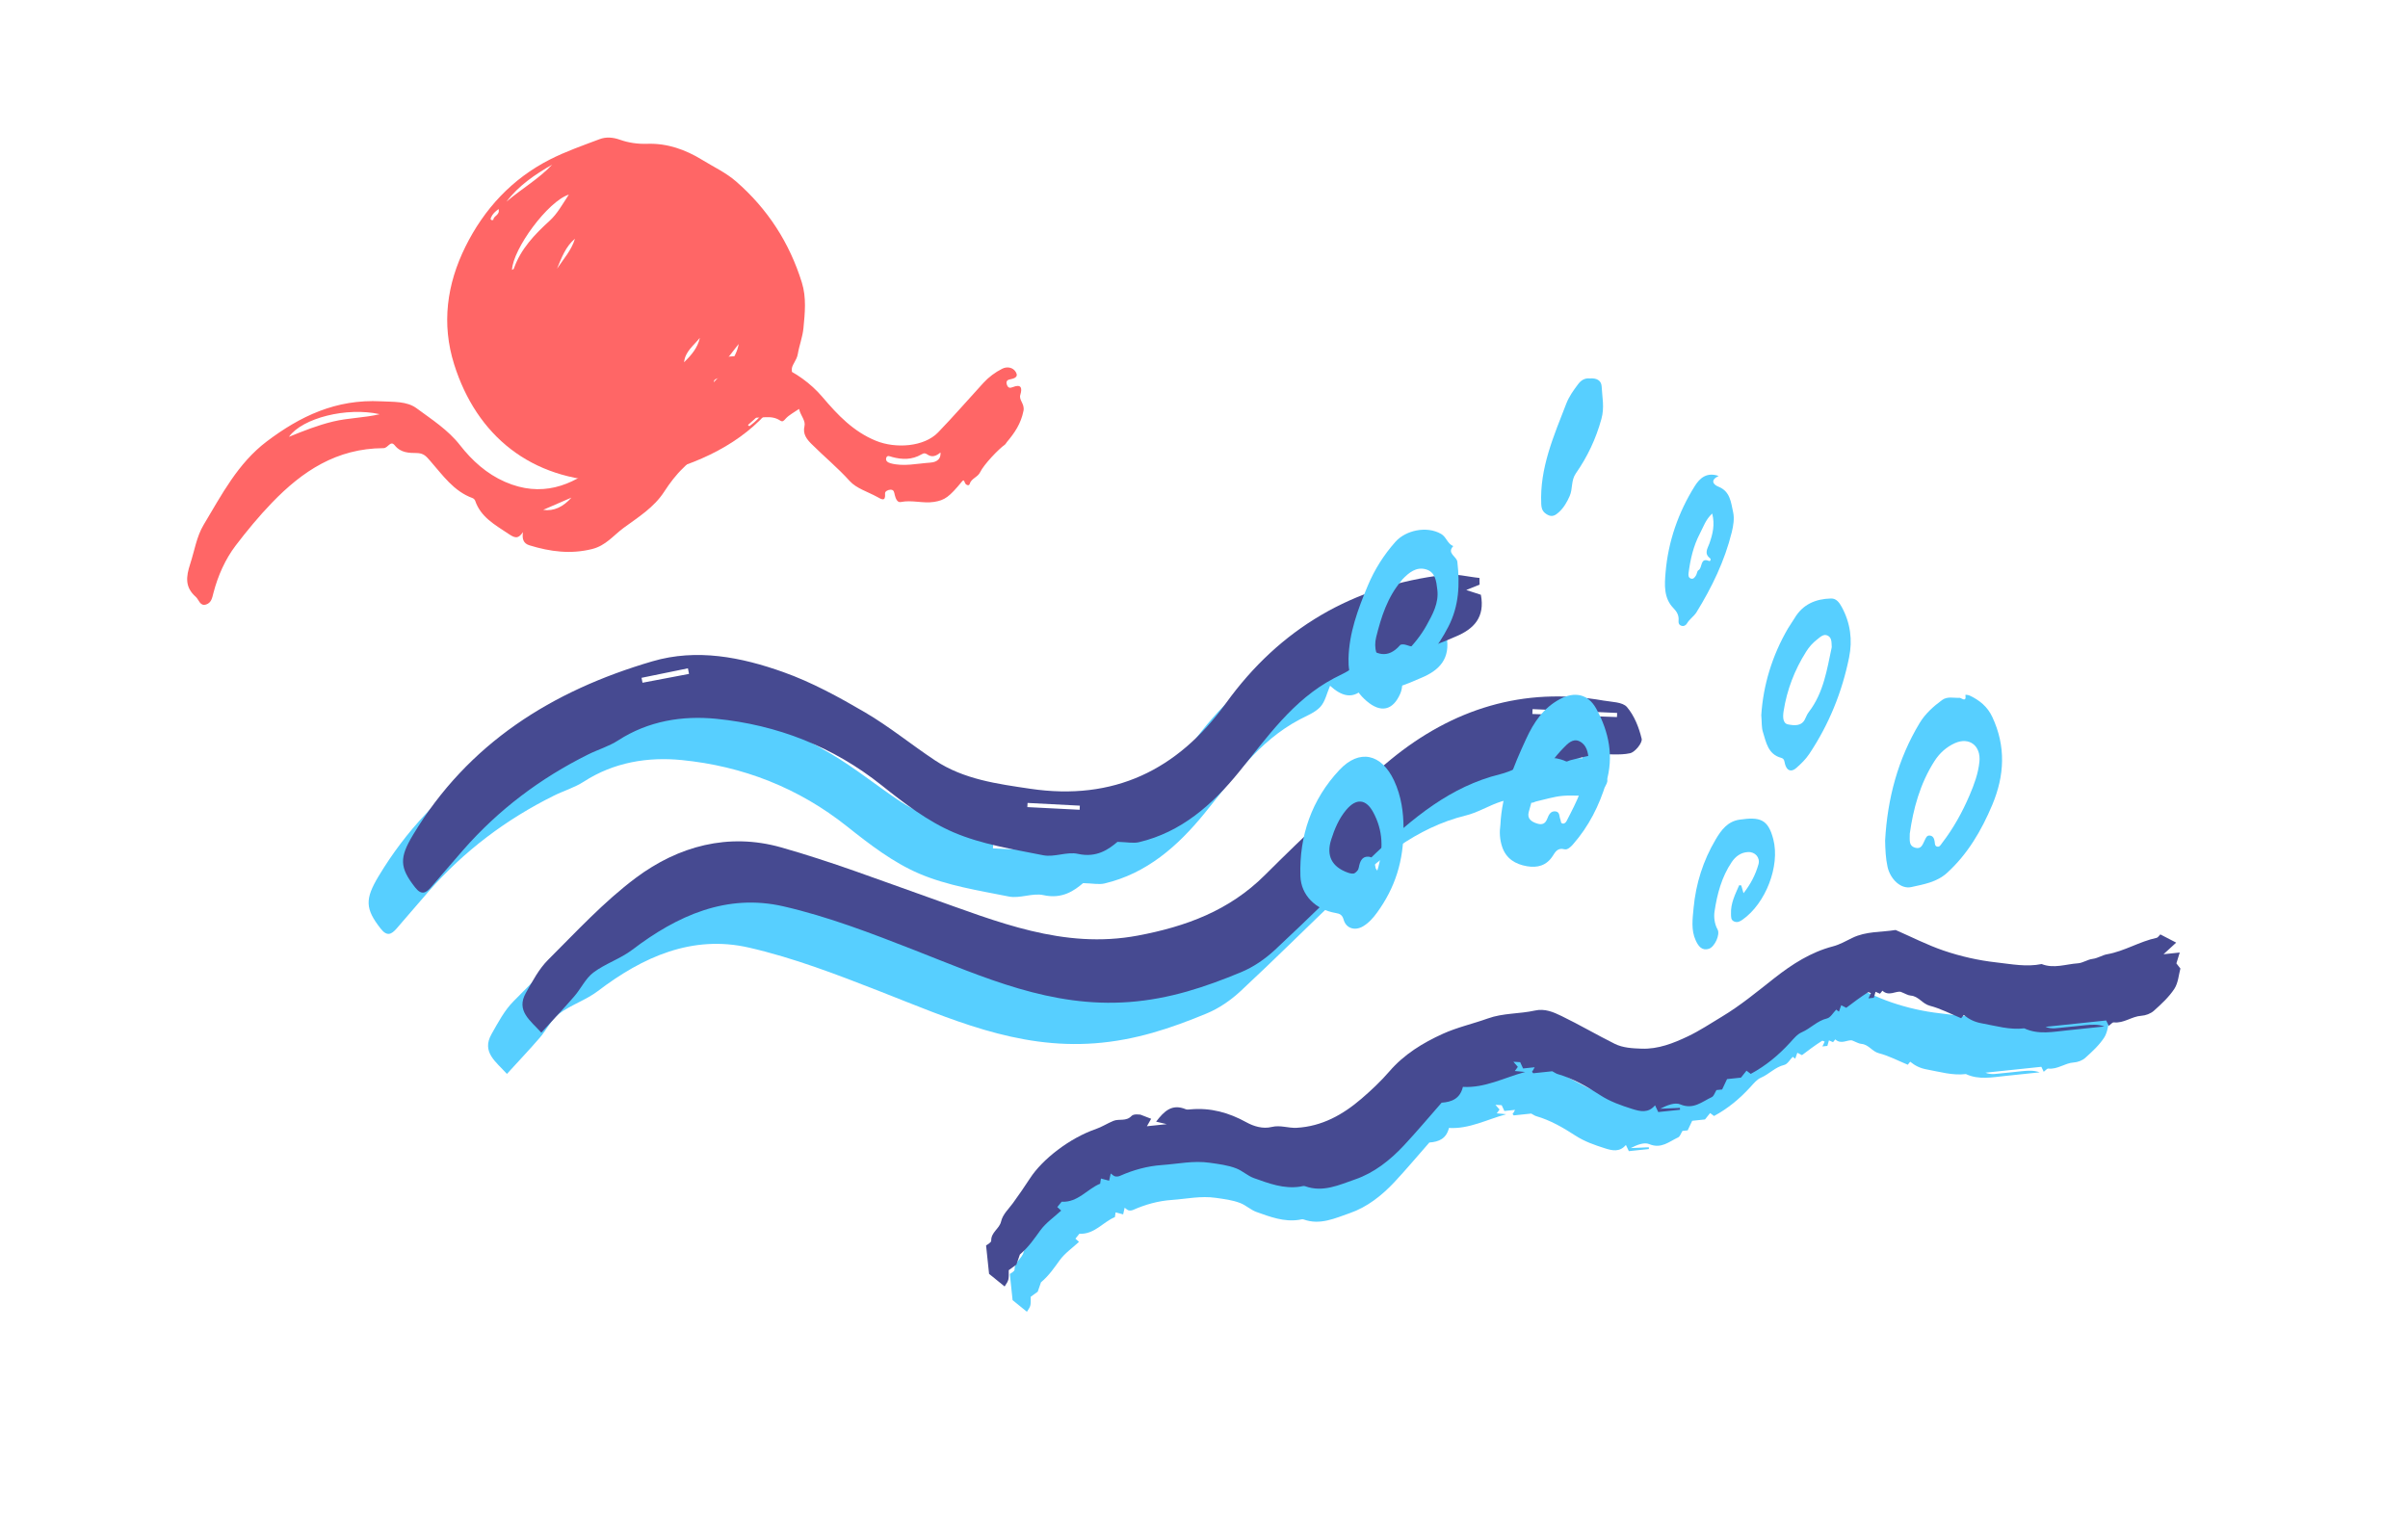 <svg xmlns="http://www.w3.org/2000/svg" width="350" height="220" viewBox="0 0 350 220">
    <g fill="none" fill-rule="evenodd">
        <g>
            <g>
                <g>
                    <path fill="#57CFFF" d="M197.517 83.324l-.158-.578-11.864 3.27c.064.227.127.455.189.683l11.833-3.375M63.004 175.268c-2.048-1.19-4.527-1.86-3.917-4.818.388-1.88.716-3.86 1.575-5.54 2.654-5.19 5.115-10.563 8.46-15.297 4.443-6.285 10.75-10.417 18.68-10.727 7.567-.297 15.166.097 22.749.29 10.416.262 20.875 1.17 30.562-4.126 6.215-3.398 11.494-7.529 14.83-14.05 3.77-7.373 7.755-14.678 12.22-21.649 6.225-9.716 15.009-16.046 26.753-17.7 1.189-.168 2.7-.67 3.534-.16 1.41.862 2.587 2.294 3.462 3.73.306.5-.313 2.136-.952 2.513-1.366.809-3.061 1.044-4.545 1.688-1.178.51-2.244 1.278-3.356 1.937-.206.121-.414.4-.595.38-3.962-.441-5.754 3.018-8.502 4.719-6.351 3.932-10.152 10.036-13.596 16.381-3.253 5.993-6.348 12.07-9.663 18.028-.945 1.699-2.205 3.35-3.68 4.609-4.279 3.66-8.659 6.91-14.117 9.149-10.585 4.34-21.216 3.11-32.012 2.475-6.686-.393-13.454-.76-20.098-.168-8.433.75-14.276 6.058-18.948 12.802-1.23 1.774-3.097 3.108-4.34 4.875-.824 1.17-.994 2.78-1.572 4.146-.9 2.136-1.898 4.232-2.932 6.513" transform="translate(-165 -1523) translate(165 1523) translate(21.897 4) rotate(18 130.493 128.268)"/>
                    <path fill="#57CFFF" d="M66.029 114.442c.118.212.238.425.355.637l6.032-3.31-.401-.722-5.986 3.395m58.982-.04l.158.586 7.347-1.98c-.053-.193-.105-.384-.156-.577l-7.349 1.972m52.68-50.489l-1.6 1.349h2.235c1.59 2.904.584 5.028-1.592 6.896-1.897 1.627-3.652 3.48-6.46 3.393-.29-.01-.773.109-.853.3-1.067 2.526-2.936 2.42-4.954 1.512-.117 1.198.036 2.417-.402 3.365-.472 1.02-1.467 1.818-2.287 2.662-4.738 4.881-6.587 11.196-8.963 17.314-2.185 5.625-5.232 10.833-10.65 14.125-.71.43-1.63.514-2.976.913-.873 1.421-2.161 3.18-4.933 3.44-1.612.152-3.097 1.555-4.716 1.746-4.456.525-9.003 1.26-13.42.864-4.095-.368-8.171-1.814-12.071-3.275-8.484-3.177-17.156-3.663-25.853-1.765-4.83 1.055-9.308 3.349-12.595 7.4-.995 1.226-2.353 2.151-3.493 3.267-5.551 5.433-9.924 11.68-12.99 18.817-.947 2.202-1.848 4.424-2.79 6.63-.444 1.036-.95 1.551-2.19.718-3.054-2.05-3.516-3.39-2.642-7.164 3.505-15.152 12.741-26.178 25.29-34.746 5.56-3.797 12.08-4.571 18.582-4.391 4.386.122 8.796.954 13.101 1.896 4.014.878 7.883 2.394 11.851 3.498 4.824 1.34 9.638.449 14.424-.357 12.07-2.034 19.539-9.172 23.22-20.645 4.083-12.723 12.285-21.927 24.447-27.543 1.507-.695 3.302-.77 4.963-1.133l.316.914" transform="translate(-165 -1523) translate(165 1523) translate(21.897 4) rotate(18 110.103 108.5)"/>
                    <path fill="#464A91" d="M202.517 77.324l-.158-.578-11.864 3.27c.064.227.127.455.189.683l11.833-3.375M68.004 169.268c-2.048-1.19-4.527-1.86-3.917-4.818.388-1.88.716-3.86 1.575-5.54 2.654-5.19 5.115-10.563 8.46-15.297 4.443-6.285 10.75-10.417 18.68-10.727 7.567-.297 15.166.097 22.749.29 10.416.262 20.875 1.17 30.562-4.126 6.215-3.398 11.494-7.529 14.83-14.05 3.77-7.373 7.755-14.678 12.22-21.649 6.225-9.716 15.009-16.046 26.753-17.7 1.189-.168 2.7-.67 3.534-.16 1.41.862 2.587 2.294 3.462 3.73.306.5-.313 2.136-.952 2.513-1.366.809-3.061 1.044-4.545 1.688-1.178.51-2.244 1.278-3.356 1.937-.206.121-.414.4-.595.38-3.962-.441-5.754 3.018-8.502 4.719-6.351 3.932-10.152 10.036-13.596 16.381-3.253 5.993-6.348 12.07-9.663 18.028-.945 1.699-2.205 3.35-3.68 4.609-4.279 3.66-8.659 6.91-14.117 9.149-10.585 4.34-21.216 3.11-32.012 2.475-6.686-.393-13.454-.76-20.098-.168-8.433.75-14.276 6.058-18.948 12.802-1.23 1.774-3.097 3.108-4.34 4.875-.824 1.17-.994 2.78-1.572 4.146-.9 2.136-1.898 4.232-2.932 6.513" transform="translate(-165 -1523) translate(165 1523) translate(21.897 4) rotate(18 135.493 122.268)"/>
                    <path fill="#464A91" d="M71.029 108.442c.118.212.238.425.355.637l6.032-3.31-.401-.722-5.986 3.395m58.982-.04l.158.586 7.347-1.98c-.053-.193-.105-.384-.156-.577l-7.349 1.972m52.68-50.489l-1.6 1.349h2.235c1.59 2.904.584 5.028-1.592 6.896-1.897 1.627-3.652 3.48-6.46 3.393-.29-.01-.773.109-.853.3-1.067 2.526-2.936 2.42-4.954 1.512-.117 1.198.036 2.417-.402 3.365-.472 1.02-1.467 1.818-2.287 2.662-4.738 4.881-6.587 11.196-8.963 17.314-2.185 5.625-5.232 10.833-10.65 14.125-.71.43-1.63.514-2.976.913-.873 1.421-2.161 3.18-4.933 3.44-1.612.152-3.097 1.555-4.716 1.746-4.456.525-9.003 1.26-13.42.864-4.095-.368-8.171-1.814-12.071-3.275-8.484-3.177-17.156-3.663-25.853-1.765-4.83 1.055-9.308 3.349-12.595 7.4-.995 1.226-2.353 2.151-3.493 3.267-5.551 5.433-9.924 11.68-12.99 18.817-.947 2.202-1.848 4.424-2.79 6.63-.444 1.036-.95 1.551-2.19.718-3.054-2.05-3.516-3.39-2.642-7.164 3.505-15.152 12.741-26.178 25.29-34.746 5.56-3.797 12.08-4.571 18.582-4.391 4.386.122 8.796.954 13.101 1.896 4.014.878 7.883 2.394 11.851 3.498 4.824 1.34 9.638.449 14.424-.357 12.07-2.034 19.539-9.172 23.22-20.645 4.083-12.723 12.285-21.927 24.447-27.543 1.507-.695 3.302-.77 4.963-1.133l.316.914" transform="translate(-165 -1523) translate(165 1523) translate(21.897 4) rotate(18 115.103 102.5)"/>
                    <path fill="#57CFFF" d="M248.69 143.465c2.06 1.168 4.003 2.44 6.086 3.405 2.2 1.02 4.504 1.804 6.9 2.33 1.98.433 3.914 1.048 5.977.843 1.552.818 3.225.35 4.84.41.663.024 1.333-.369 2.002-.38.722-.014 1.368-.372 2.006-.415 2.362-.159 4.499-1.254 6.829-1.492.17-.018.321-.235.543-.406l1.992 1.314-1.848 1.37h2.185l-.599 1.397.46.744c-.308.788-.483 1.875-1.084 2.613-.838 1.026-1.95 1.852-3.036 2.639-.463.336-1.16.515-1.74.49-1.287-.052-2.439.783-3.754.495-.192-.043-.457.241-.722.395l-.266-.756h-8.17c.808.44 1.659.311 2.492.332.945.022 1.892-.002 2.838.006.84.008 1.68.03 2.517.436-1.647 0-3.295.009-4.943-.002-1.958-.013-3.955.212-5.753-.87-1.966.03-3.74-.725-5.584-1.262-.945-.274-1.635-.716-2.28-1.368l-.395.4c-1.305-.706-2.586-1.574-3.996-2.1-.973-.363-1.355-1.428-2.394-1.62-.38-.07-.722-.35-1.287-.642-.634-.209-1.659.477-2.416-.407l-.37.37c-.172-.097-.363-.208-.564-.323l-.313.778h-.723l.4-.662c-.122-.056-.283-.194-.36-.156-.546.267-1.08.563-1.608.864-.474.27-.939.557-1.517.902l-.636-.414-.393.823-.333-.307c-.447.363-.867.982-1.356 1.045-1.342.173-2.319 1.105-3.552 1.488-.624.193-1.164.74-1.68 1.198-1.71 1.519-3.582 2.766-5.69 3.63l-.52-.486-.836.846h-1.873l-.797 1.314h-.766c-.25.317-.424.77-.72.872-1.372.472-2.626 1.444-4.287.53-.707-.388-1.805-.064-2.73.296l2.624.16-.01.254h-2.932l-.33-.94c-1.027.987-2.078.605-3.1.16-1.436-.63-2.826-1.277-4.088-2.301-1.631-1.324-3.362-2.583-5.35-3.388-.19-.076-.347-.227-.671-.446h-2.556c-.084-.129-.154-.194-.142-.23.021-.062.1-.101.145-.158.074-.098.14-.202.27-.392h-1.563l-.298-.88-.897-.148.52.743-.46.507 1.367.272c-2.86.458-5.596 1.598-8.5 1.115-.527 1.49-1.634 1.86-3.054 1.808-1.856 1.713-3.707 3.507-5.651 5.192-2.028 1.756-4.334 3.209-6.921 3.808-2.181.505-4.489 1.332-6.782.206-.177-.087-.431-.02-.65-.01-2.215.108-4.126-.865-6.032-1.777-.798-.381-1.418-1.128-2.207-1.535-1.084-.56-2.276-.827-3.47-1.13-2.138-.542-4.26-.29-6.386-.364-1.963-.07-3.882.25-5.754.856-.198.064-.453.063-.646-.006-.188-.068-.33-.264-.539-.443l-.315.939-1.06-.404-.178.677c-1.77.508-3.219 2.21-5.384 1.865l-.646.647.465.521c-1.037.776-2.214 1.416-3.061 2.355-.901.998-1.735 2.016-3.048 2.916l-.61 1.303-1.092.628c-.122 1.32-.122 1.32-.779 2.111l-1.893-1.898v-3.825c.094-.067.729-.29.751-.566.094-1.126 1.253-1.467 1.572-2.39.339-.981 1.183-1.566 1.842-2.301.897-1.003 1.78-2.02 2.624-3.068 1.904-2.36 5.842-4.804 9.43-5.632.848-.195 1.643-.608 2.483-.85.793-.227 1.663.297 2.477-.4.336-.288 1.123-.048 1.203-.048l1.365.7-.67.934h2.668l-1.378-.482c1.197-1.257 2.342-2.211 4.128-1.235.17.093.411.077.62.08 2.7.038 5.055.96 7.273 2.511.898.628 2.086 1.136 3.284.969 1.174-.164 2.2.404 3.315.46 3.386.167 6.326-1.092 9.032-2.962 1.434-.992 2.839-2.06 4.107-3.253 2.203-2.073 4.849-3.324 7.637-4.254 2.005-.668 4.147-.91 6.198-1.413 2.148-.526 4.27-.153 6.382-.395 1.37-.158 2.451.465 3.48 1.105 2.272 1.412 4.43 3.006 6.688 4.443 1.04.66 2.298.848 3.498 1.02 2.198.313 4.31-.276 6.347-.996 1.643-.579 3.204-1.4 4.79-2.14 2.66-1.24 5.089-2.865 7.57-4.423 2.5-1.57 5.181-2.93 8.201-3.386.923-.14 1.813-.533 2.7-.857 1.94-.71 3.945-.334 5.871-.446" transform="translate(-165 -1523) translate(165 1523) translate(21.897 4) rotate(-6 204.702 160.963)"/>
                    <path fill="#464A91" d="M255.872 136.077c2.237 1.269 4.346 2.65 6.608 3.698 2.388 1.107 4.891 1.958 7.494 2.528 2.149.471 4.25 1.138 6.489.916 1.686.888 3.502.38 5.256.446.72.026 1.447-.401 2.174-.414.784-.014 1.485-.404 2.178-.45 2.565-.172 4.885-1.362 7.415-1.62.186-.02.35-.255.59-.441l2.164 1.427-2.007 1.487h2.372l-.65 1.517.5.808c-.335.855-.525 2.035-1.178 2.837-.91 1.114-2.118 2.01-3.297 2.865-.502.365-1.259.56-1.888.533-1.399-.058-2.65.85-4.078.536-.208-.046-.495.263-.784.429l-.289-.82h-8.871c.877.478 1.801.337 2.706.36 1.026.024 2.055-.002 3.082.007.912.008 1.825.033 2.733.473-1.788 0-3.578.01-5.368-.003-2.125-.013-4.294.23-6.247-.943-2.135.032-4.061-.789-6.064-1.37-1.026-.298-1.775-.778-2.475-1.486l-.429.433c-1.417-.766-2.809-1.707-4.339-2.279-1.057-.394-1.472-1.55-2.6-1.758-.413-.076-.784-.382-1.397-.698-.689-.226-1.802.518-2.624-.442l-.402.403-.612-.352-.34.845h-.785l.435-.719c-.133-.06-.308-.21-.392-.17-.593.29-1.172.612-1.746.939-.515.292-1.02.604-1.647.979l-.691-.449c-.129.27-.276.576-.426.893l-.362-.333c-.486.394-.941 1.066-1.473 1.135-1.457.187-2.518 1.2-3.856 1.615-.679.21-1.265.804-1.824 1.3-1.858 1.65-3.891 3.004-6.18 3.941l-.564-.527c-.274.276-.55.558-.908.92h-2.034c-.295.484-.563.929-.866 1.425h-.83c-.273.344-.462.837-.783.947-1.49.513-2.852 1.568-4.655.576-.768-.421-1.96-.07-2.965.32l2.85.175-.012.275h-3.183l-.36-1.02c-1.114 1.07-2.255.656-3.365.173-1.56-.682-3.069-1.386-4.439-2.498-1.771-1.438-3.65-2.805-5.81-3.678-.205-.083-.376-.247-.728-.485h-2.775c-.092-.14-.168-.21-.155-.248.023-.068.11-.11.157-.173.081-.106.153-.22.293-.425h-1.697l-.323-.955-.974-.162.565.807-.499.55 1.483.296c-3.105.498-6.076 1.735-9.23 1.211-.571 1.617-1.774 2.02-3.316 1.963-2.015 1.86-4.025 3.807-6.137 5.637-2.201 1.906-4.705 3.484-7.515 4.134-2.368.548-4.874 1.446-7.364.223-.192-.094-.468-.021-.705-.01-2.406.117-4.482-.94-6.551-1.93-.866-.414-1.54-1.224-2.397-1.666-1.176-.608-2.47-.898-3.768-1.227-2.321-.588-4.625-.314-6.934-.396-2.132-.074-4.216.273-6.248.93-.215.07-.492.069-.702-.006-.204-.074-.358-.287-.585-.48l-.342 1.018-1.152-.439-.193.736c-1.922.551-3.495 2.399-5.846 2.025l-.701.702.505.566c-1.127.842-2.404 1.537-3.325 2.557-.978 1.084-1.883 2.188-3.309 3.166l-.662 1.414-1.186.682c-.133 1.433-.133 1.433-.846 2.292l-2.056-2.06v-4.153c.102-.073.792-.316.816-.616.102-1.222 1.36-1.592 1.707-2.595.368-1.064 1.285-1.7 2-2.498.974-1.088 1.932-2.192 2.85-3.33 2.067-2.562 6.344-5.216 10.24-6.114.92-.212 1.783-.66 2.695-.923.861-.247 1.806.321 2.69-.436.366-.312 1.22-.051 1.306-.051l1.483.76-.728 1.014h2.898l-1.497-.524c1.3-1.364 2.544-2.4 4.482-1.34.186.101.447.083.674.086 2.933.042 5.489 1.043 7.897 2.727.976.682 2.266 1.233 3.566 1.052 1.276-.178 2.39.439 3.6.5 3.678.181 6.87-1.186 9.808-3.217 1.557-1.076 3.083-2.236 4.46-3.531 2.393-2.25 5.265-3.609 8.293-4.619 2.177-.725 4.503-.988 6.73-1.534 2.333-.571 4.636-.166 6.93-.43 1.488-.17 2.662.506 3.78 1.201 2.467 1.533 4.81 3.264 7.261 4.823 1.129.717 2.496.921 3.799 1.107 2.386.341 4.68-.298 6.892-1.08 1.785-.629 3.48-1.521 5.202-2.323 2.889-1.346 5.526-3.111 8.22-4.803 2.715-1.704 5.626-3.18 8.905-3.676 1.002-.152 1.969-.579 2.932-.93 2.106-.771 4.284-.363 6.376-.485" transform="translate(-165 -1523) translate(165 1523) translate(21.897 4) rotate(-6 208.105 155.075)"/>
                    <path fill="#57CFFF" d="M265.52 104.803c.003-.995.144-1.75-.751-2.024-.937-.287-1.114.465-1.426 1.082-.154.305-.286.734-.743.677-.473-.058-.628-.427-.696-.872-.041-.272-.006-.633-.338-.728-.385-.11-.538.249-.733.501-1.646 2.134-2.95 4.488-4.014 6.978-.658 1.54-1.245 3.13-1.421 4.828-.244 2.353 1.47 3.66 3.558 2.727 1.235-.552 2.228-1.448 2.963-2.592 2.114-3.291 3.104-7 3.602-10.577m3.582-.99c-.335 6.107-1.863 11.841-5.003 17.061-.832 1.383-2.008 2.429-3.273 3.361-.78.576-1.681.277-2.538.326-.263.015-1.03-.767-.857.408.01.073-.434.008-.645-.092-1.402-.668-2.556-1.592-3.258-3.09-2.006-4.27-1.791-8.528-.003-12.786 1.57-3.734 3.569-7.148 6.563-9.878 1.513-1.38 3.405-1.668 5.208-2.074 1.523-.343 3.057 1.156 3.453 2.94.278 1.253.323 2.532.353 3.824" transform="translate(-165 -1523) translate(165 1523) translate(21.897 4) rotate(180 260.603 111)"/>
                    <path fill="#57CFFF" d="M170.914 114.44c-.94 3.06-.84 5.842.596 8.492 1.063 1.962 2.486 2.053 3.934.321 1.059-1.265 1.683-2.761 2.176-4.316.74-2.334-.102-3.943-2.398-4.78-.923-.338-1.457-.12-1.633.805-.153.8-.455 1.545-1.34 1.507-.991-.042-.916-1.018-1.108-1.712-.01-.037-.046-.067-.227-.318m-3.808 6.336c-.071-4.915 1.251-8.868 3.83-12.417.565-.78 1.2-1.506 2.038-2.008 1.175-.706 2.472-.323 2.831.957.202.719.555.871 1.188.98 2.85.485 5.008 2.547 5.098 5.368.185 5.845-1.644 11.125-5.66 15.41-2.916 3.113-6.114 2.372-7.948-1.518-1.088-2.308-1.374-4.777-1.377-6.772" transform="translate(-165 -1523) translate(165 1523) translate(21.897 4) rotate(180 174.603 118.5)"/>
                    <path fill="#57CFFF" d="M199.202 112.61c.058.992.285 2.136 1.341 2.639.97.462 1.736-.385 2.354-1.021 2.546-2.62 4.128-5.778 5.012-9.29.23-.912-.34-1.36-1.141-1.628-.759-.254-1.256-.118-1.565.694-.198.52-.478 1.149-1.21 1.045-.638-.09-.508-.756-.69-1.178-.094-.214-.019-.54-.333-.591-.28-.046-.476.192-.582.396-1.45 2.794-2.876 5.599-3.186 8.935m12.82-9.498c-.21 4.474-1.91 8.512-3.754 12.505-1.094 2.366-2.48 4.464-4.897 5.756-2.127 1.138-4.103.754-5.282-1.396-1.855-3.383-2.582-6.97-1.436-10.768 1-3.315 2.527-6.351 4.837-8.973.354-.401.804-.812 1.245-.69.959.264 1.325-.414 1.662-.944.913-1.44 2.24-1.784 3.765-1.523 1.685.288 3.036 1.1 3.612 2.84.345 1.042.403 2.107.248 3.193" transform="translate(-165 -1523) translate(165 1523) translate(21.897 4) rotate(180 204.103 109.5)"/>
                    <path fill="#57CFFF" d="M184.728 78.991c-.37.357-.386.73-.457 1.082-.08.398-.373.623-.706.43-.82-.472-1.215.099-1.666.547-1.217 1.21-2.314 2.546-3.129 4.02-.884 1.596-1.819 3.245-1.58 5.205.149 1.218.264 2.557 1.651 2.96 1.421.413 2.495-.492 3.426-1.46.057-.058.093-.133.146-.195 2.03-2.388 2.937-5.284 3.665-8.2.392-1.574-.042-3.16-1.35-4.389m5.371 1.259c-.087 3.754-1.365 7.188-2.805 10.62-.993 2.368-2.323 4.462-4.021 6.375-1.487 1.675-4.532 2.344-6.623 1.148-.783-.448-.921-1.44-1.776-1.776.993-1.052-.507-1.491-.596-2.291-.364-3.247-.26-6.368 1.304-9.415 1.532-2.984 3.535-5.496 6.261-7.48.304-.22.383-.464.417-.807.047-.475.11-.971.296-1.406 1.066-2.501 2.848-2.909 4.927-1.113 1.883 1.627 2.685 3.718 2.616 6.145" transform="translate(-165 -1523) translate(165 1523) translate(21.897 4) rotate(180 182.103 86)"/>
                    <path fill="#57CFFF" d="M236.86 100.93c.05.634-.053 1.362.6 1.68.607.295 1.093-.24 1.546-.585.635-.483 1.155-1.088 1.578-1.757 1.681-2.662 2.79-5.54 3.275-8.653.123-.79.139-1.769-.644-1.918-.827-.157-2.015-.348-2.52.88-.142.343-.318.684-.542.978-2.113 2.781-2.598 6.112-3.294 9.375m10.244-9.888c-.274 4.294-1.55 8.614-3.89 12.622-.293.5-.648.964-.941 1.463-1.188 2.02-3.062 2.818-5.305 2.873-.775.018-1.207-.59-1.557-1.232-1.265-2.32-1.588-4.796-1.07-7.34 1.023-5.042 2.928-9.742 5.802-14.043.513-.769 1.173-1.4 1.849-2.004.763-.682 1.413-.424 1.672.579.088.343.063.742.546.874 1.927.525 2.184 2.256 2.662 3.776.206.656.144 1.394.232 2.432" transform="translate(-165 -1523) translate(165 1523) translate(21.897 4) rotate(180 240.603 95.5)"/>
                    <path fill="#57CFFF" d="M223.235 81.35c.962-.888 1.29-1.96 1.805-2.942.945-1.806 1.373-3.724 1.633-5.714.043-.331.026-.685-.353-.802-.37-.114-.562.205-.727.46-.15.232-.16.654-.347.748-.632.318-.204 1.927-1.554 1.353-.173-.073-.333.25-.128.408.897.687.325 1.44.08 2.136-.479 1.363-.823 2.723-.41 4.352m-.932 5.463c1.287-.624.76-1.272.013-1.566-1.704-.674-1.81-2.3-2.123-3.711-.2-.903-.031-1.958.197-2.885 1.033-4.197 2.893-8.021 5.13-11.65.368-.599 1.016-.988 1.385-1.628.16-.276.47-.455.816-.333.343.12.443.371.405.761-.07.728.235 1.277.751 1.804 1.422 1.449 1.289 3.396 1.138 5.173-.382 4.538-1.858 8.745-4.248 12.569-.727 1.164-1.742 2.058-3.464 1.466" transform="translate(-165 -1523) translate(165 1523) translate(21.897 4) rotate(180 225.103 76)"/>
                    <path fill="#57CFFF" d="M229.008 124.284l-.323-1.13c-1.043 1.325-1.745 2.698-2.17 4.193-.282.99.487 1.847 1.518 1.792 1.04-.054 1.808-.633 2.365-1.455 1.47-2.17 2.124-4.67 2.501-7.198.112-.753.023-1.772-.444-2.604-.404-.718.413-2.526 1.255-2.799 1.055-.34 1.556.425 1.915 1.197.708 1.52.46 3.17.316 4.735-.329 3.54-1.39 6.884-3.21 9.958-.81 1.368-1.74 2.626-3.466 2.875-2.94.423-4.147.113-4.91-2.852-1.008-3.905 1.127-9.324 4.446-11.667.368-.26.74-.48 1.217-.293.545.21.466.713.485 1.124.068 1.531-.615 2.836-1.193 4.168l-.302-.044" transform="translate(-165 -1523) translate(165 1523) translate(21.897 4) rotate(180 230.103 124.5)"/>
                    <path fill="#57CFFF" d="M204.015 70.99c-.962.08-1.666-.284-1.71-1.17-.074-1.564-.435-3.021.038-4.733.796-2.88 2.018-5.473 3.7-7.882.742-1.063.439-2.245.908-3.308.39-.885.85-1.693 1.572-2.355.468-.428.966-.75 1.633-.38.627.346.888.727.928 1.562.244 5.221-1.808 9.876-3.636 14.597-.404 1.044-1.05 1.942-1.723 2.836-.452.6-.998.905-1.71.832" transform="translate(-165 -1523) translate(165 1523) translate(21.897 4) rotate(180 206.603 61)"/>
                    <path fill="#F66" d="M50.57 26.389c-.516.38-.877.722-1.084 1.208-.056.133-.135.285.024.38.074.045.295-.001.296-.01.013-.613 1.004-.683.763-1.578m36.24 31.39l.217.18c.97-.705 1.777-1.56 2.408-2.583-.463.34-.834.77-1.24 1.165-.444.43-.922.827-1.384 1.239M59.06 35.07c.946-1.424 2.113-2.703 2.612-4.367-1.38 1.158-1.95 2.8-2.611 4.367m20.766 10.04c-.881 1.109-2.144 1.98-2.293 3.556 1.028-1.012 1.967-2.08 2.293-3.556M51.729 25.303c2.161-1.848 4.66-3.272 6.626-5.364-2.494 1.43-4.855 3.027-6.626 5.364m33.736 20.703l-6.007 7.726c3.841-3.265 5.705-5.702 6.007-7.726m-32.943-10.77c.103-.068.238-.106.264-.183 1.009-2.878 3.027-4.975 5.225-6.98 1.091-.995 1.815-2.334 2.771-3.786-3.05.981-8.127 7.894-8.26 10.95M66.788 66c-11.538-.197-19.41-6.687-22.67-17.021-1.87-5.93-1.058-11.682 1.634-17.12 2.72-5.491 6.777-9.876 12.3-12.684 2.306-1.173 4.779-2.03 7.208-2.947.948-.357 1.953-.27 2.95.085 1.265.45 2.611.636 3.943.591 2.952-.1 5.59.847 8.035 2.351 1.648 1.015 3.426 1.835 4.902 3.12 4.585 3.99 7.762 8.9 9.564 14.701.68 2.187.442 4.421.23 6.632-.122 1.274-.62 2.533-.82 3.755-.156.95-.932 1.64-.87 2.273.091.957-.3 1.563-.686 2.23-3.628 6.28-9.313 9.842-16.01 12.057-2.373.785-4.778 1.442-7.25 1.812-.955.143-1.933.133-2.46.165" transform="translate(-165 -1523) translate(165 1523) translate(21.897 4)"/>
                    <path fill="#F66" d="M61.677 74.579c1.347-.825 1.95-2.222 2-4l-2 4m10.945-33.772c-.049-.25-.272-.302-.602-.229-.785.175-3.294 2.724-3.394 3.49-.017.129.049.32.154.397.208.153.398.086.547-.138.743-1.113 1.896-1.892 2.851-2.831.19-.188.471-.292.444-.689m27.928-9.739c-.134.843-.494 1.367-1.235 1.448-.36.04-.546.104-.701.541-.54 1.514-1.67 2.413-3.024 3.038-.273.126-.777.213-.564.67.178.378.568.366.999.164 1.762-.824 2.939-2.427 4.31-3.743.308-.296 1.142-1.17.215-2.118M34.532 79.202c-4.35 2.263-8.244 7.626-7.988 11 1.058-2 2.12-3.98 3.494-5.839 1.351-1.83 3.154-3.34 4.494-5.161m46.202-39.764c-.238.877-.542 1.58-.58 2.294-.022.397.036.71-.426.761-1.703.186-2.359 1.74-3.685 2.424-1.59.82-2.02 2.206-2.419 3.828-.665 2.704.044 5.377-.268 8.067-.165 1.422-.085 2.967.097 4.435.34 2.719-.506 5.249-1.136 7.832-.435 1.784-.318 3.622-1.534 5.297-1.865 2.572-4.39 4.2-7.318 5.435-.851.358-1.42.01-1.957-.86.134 1.304-.426 1.429-1.493 1.547-2.332.256-4.61.725-6.766-.58-.135-.081-.38-.104-.53-.049-2.758 1.005-5.486.23-8.196-.185-.9-.138-1.454-.259-2.275.416-.78.64-1.73 1.447-3.117 1.168-1.002-.202-.479.92-1.004 1.365-5.196 4.4-6.878 10.142-7.315 16.49-.19 2.74-.166 5.49-.039 8.178.116 2.445.835 5 1.949 7.332.316.662.694 1.28.272 1.97-.494.806-1.268.139-1.852.125-2.132-.05-2.965-1.284-3.72-3.157-.746-1.856-1.84-3.627-2.156-5.61-.8-5.03-1.937-10.044-.758-15.18 1.358-5.912 3.74-11.201 8.982-15.143 1.455-1.093 2.838-2.433 4.604-2.541 2.732-.168 5.503-.536 8.275.053 2.796.593 5.646.701 8.435-.118 5.529-1.622 7.79-5.756 8.748-10.588.978-4.924.372-9.97.712-14.943.453-6.62 3.709-11.039 10.158-13.022 2.475-.76 5.148-1.005 7.84-.547 3.33.565 6.639.96 10.026-.135 2.943-.95 5.921-3.822 6.122-6.734.223-3.238.277-6.486.416-9.729.05-1.159.317-2.29.776-3.36.308-.714 1.058-1.159 1.81-.9.846.293.414.912.026 1.393-.29.358-.184.647.195.865.4.228.631.136.856-.283.611-1.14 1.138-.862 1.563.142.324.762 1.343.56 1.857 1.502.91 1.666 1.066 3.272 1.061 5.005 0 .175.057.36.014.522-.273.995-.488 4.124-.173 5.344.206.8-.418 1.51-.06 2.31.12.267-.286.47-.64.293-.212-.107-.457-.326-.453.11.023 2.945-.158 3.697-1.212 4.909-1.055 1.212-2.675 1.83-3.686 3.114-.327.414-.918.073-1.326-.222-.287-.208-.566-.536-.957-.202-.29.248-.484.72-.27.938.9.91.13.988-.57 1.125-1.512.299-3.09.993-4.525.793-2.579-.36-5.156-.333-7.725-.556-.95-.083-1.917-.28-2.422-1.305-.385-.782-1.418-.818-2.23-1.433" transform="translate(-165 -1523) translate(165 1523) translate(21.897 4) rotate(40 65.5 66)"/>
                </g>
            </g>
        </g>
    </g>
</svg>
